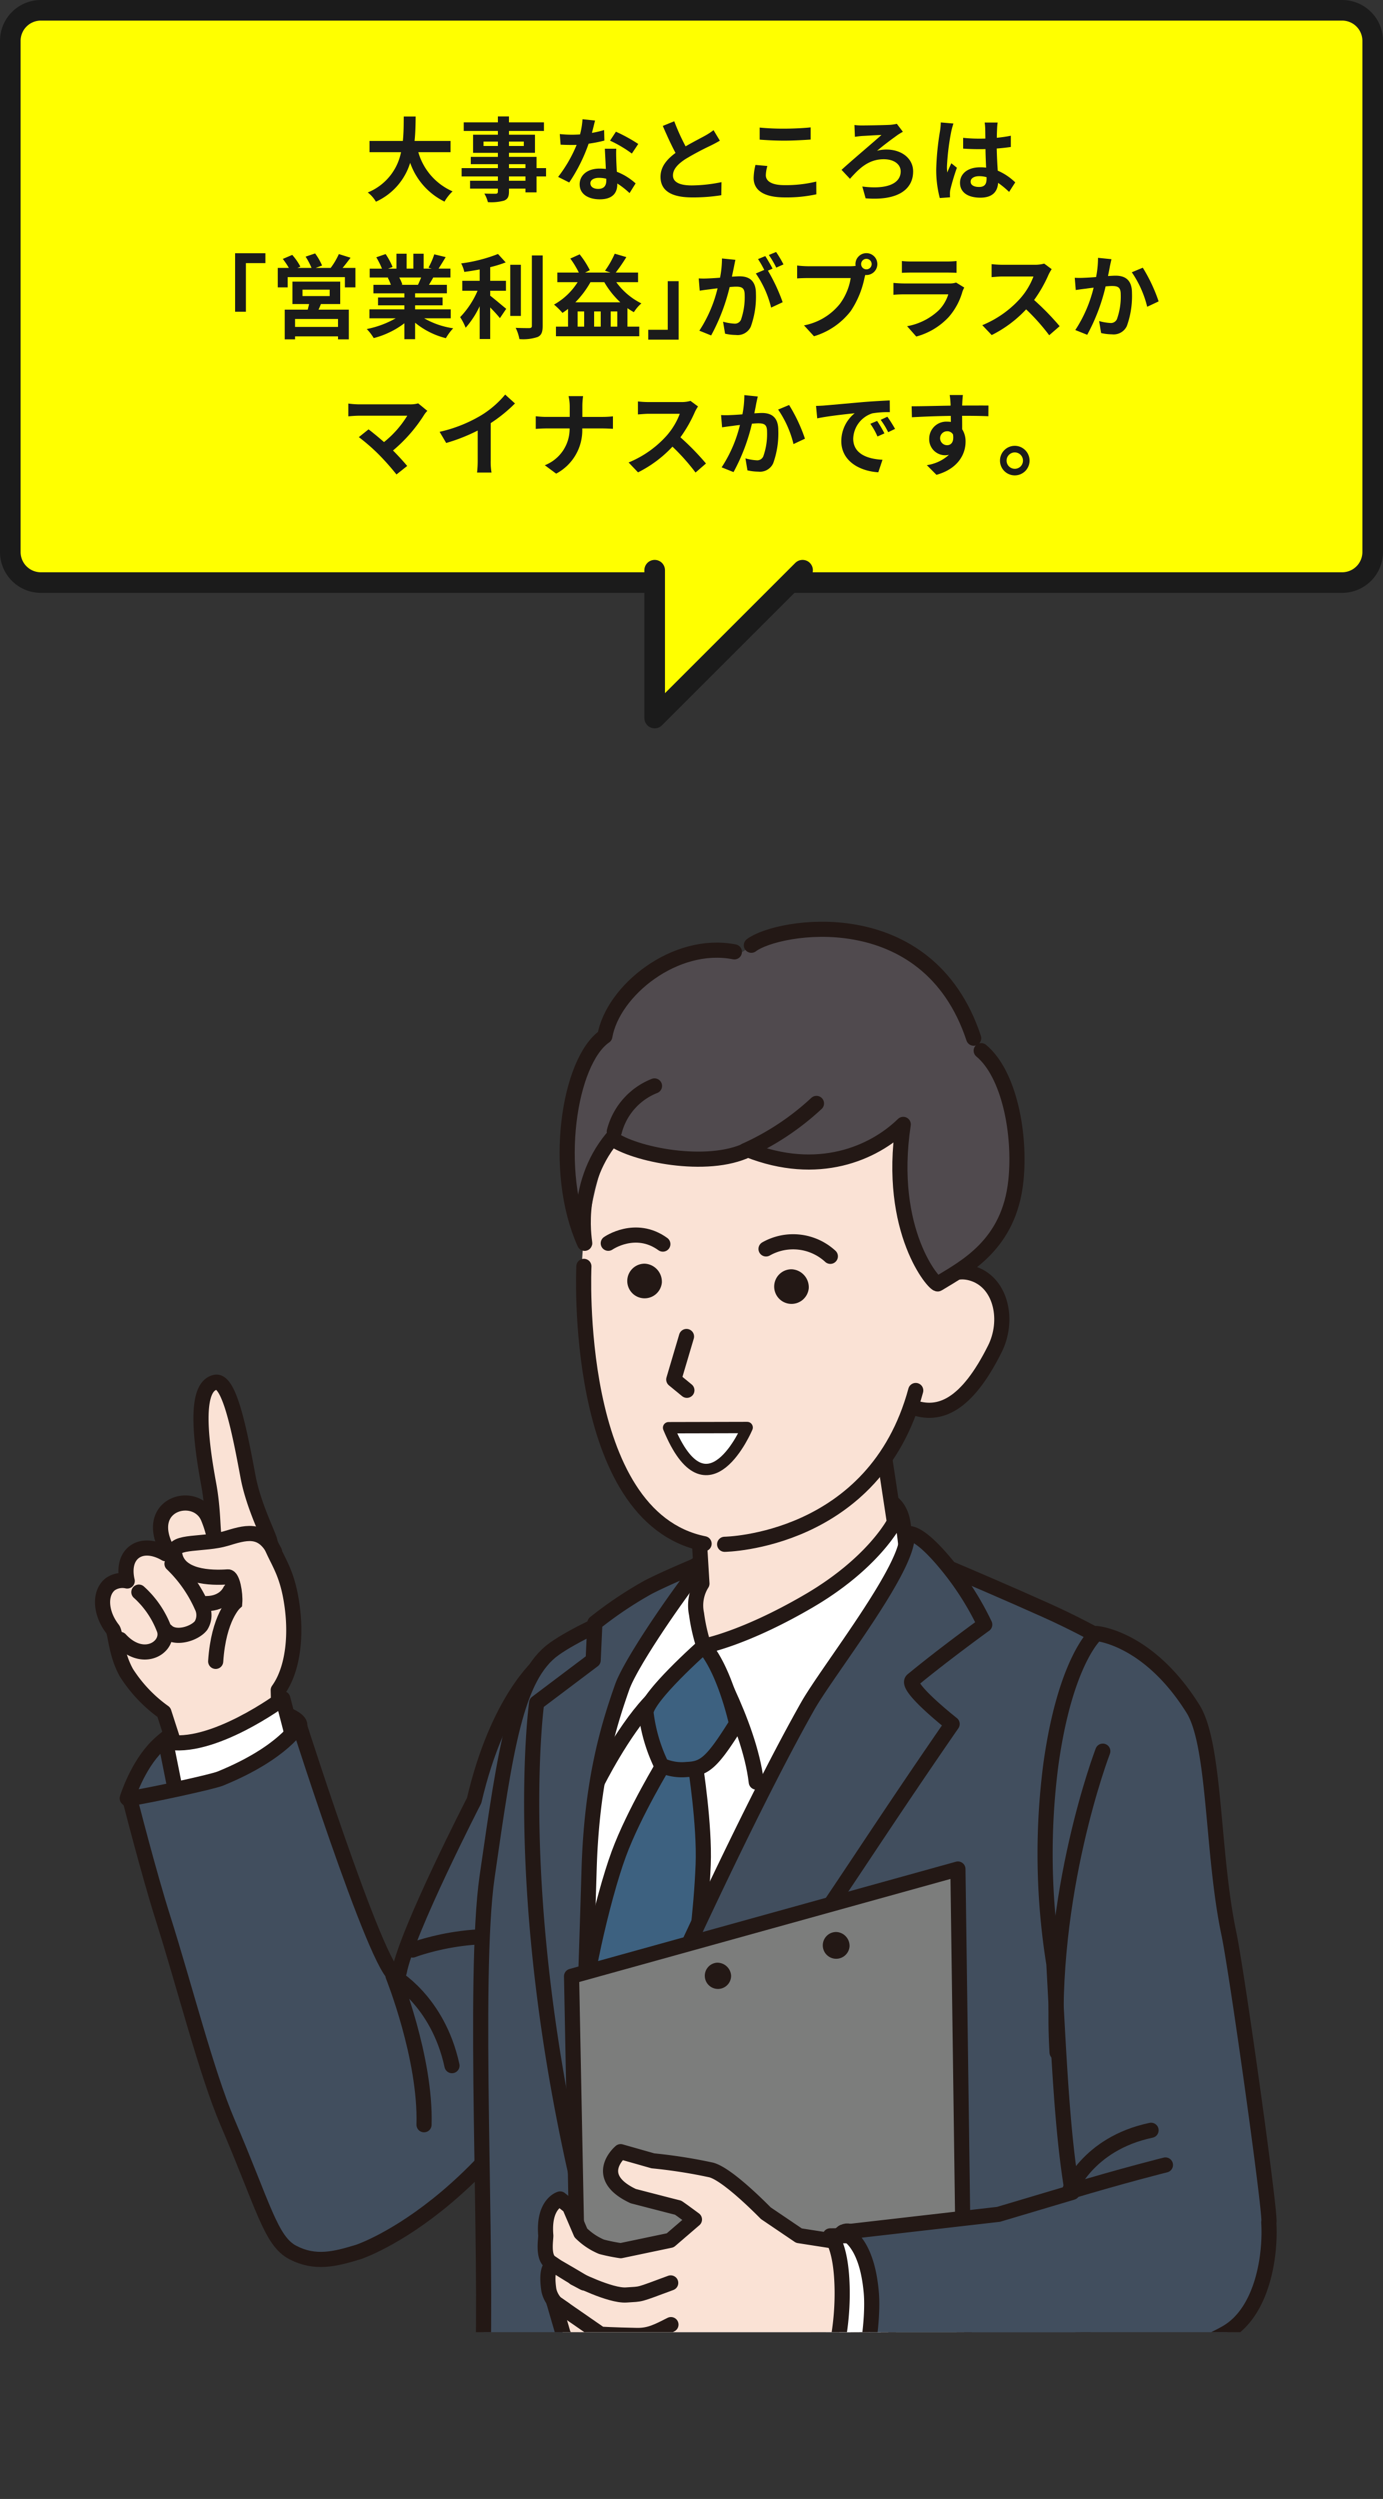 <svg xmlns="http://www.w3.org/2000/svg" xmlns:xlink="http://www.w3.org/1999/xlink" viewBox="0 0 241.662 436.82">
  <rect x="0" y="0" width="241.662" height="436.82" fill="#333333" stroke="none"/>
  <defs>
    <style>
      .cls-1, .cls-13, .cls-6, .cls-8 {
        fill: none;
      }

      .cls-2 {
        fill: #ff0;
        stroke: #1b1b1b;
        stroke-width: 3.6px;
      }

      .cls-13, .cls-2, .cls-6, .cls-8 {
        stroke-linecap: round;
      }

      .cls-13, .cls-2, .cls-6 {
        stroke-linejoin: round;
      }

      .cls-3 {
        fill: #1b1b1b;
      }

      .cls-4 {
        clip-path: url(#clip-path);
      }

      .cls-5 {
        fill: #414e5e;
      }

      .cls-13, .cls-6, .cls-8 {
        stroke: #231815;
      }

      .cls-6, .cls-8 {
        stroke-width: 2.646px;
      }

      .cls-7 {
        fill: #fae2d5;
      }

      .cls-8 {
        stroke-miterlimit: 10;
      }

      .cls-9 {
        fill: #231815;
      }

      .cls-10 {
        fill: #fff;
      }

      .cls-11 {
        fill: #3d6180;
      }

      .cls-12 {
        fill: #1a232f;
      }

      .cls-13 {
        stroke-width: 1.985px;
      }

      .cls-14 {
        fill: #504a4e;
      }

      .cls-15 {
        fill: #7c7d7c;
      }
    </style>
    <clipPath id="clip-path">
      <rect class="cls-1" x="4.689" y="135.668" width="227.892" height="272"/>
    </clipPath>
  </defs>
  <g id="レイヤー_2" data-name="レイヤー 2">
    <g id="レイヤー_1-2" data-name="レイヤー 1">
      <path class="cls-2" d="M7.144,1.8H234.518a5.344,5.344,0,0,1,5.344,5.344V96.49a5.346,5.346,0,0,1-5.346,5.346H7.144A5.344,5.344,0,0,1,1.8,96.493V7.144A5.344,5.344,0,0,1,7.144,1.8Z"/>
      <g>
        <path class="cls-3" d="M73.096,26.603a10.673,10.673,0,0,0,5.984,6.848,7.633,7.633,0,0,0-1.408,1.793,11.938,11.938,0,0,1-6-6.784,11.013,11.013,0,0,1-5.983,6.8,5.641,5.641,0,0,0-1.425-1.615,9.595,9.595,0,0,0,5.809-7.041H64.569V24.635h5.823c.16-1.504.145-2.96.16-4.272H72.632c-.016,1.312-.032,2.785-.191,4.272H78.728v1.968Z"/>
        <path class="cls-3" d="M95.416,30.842H93.752v2.786H91.817v-.658H88.937v.497c0,.944-.224,1.327-.848,1.6a8.453,8.453,0,0,1-2.832.271,5.905,5.905,0,0,0-.624-1.502c.768.032,1.712.032,1.968.032.304-.016.399-.112.399-.401v-.497H82.137v-1.374h4.863v-.754H80.664v-1.454h6.336V28.699H82.265V27.421h4.735v-.706H82.664v-3.166h4.336V22.89H81.032v-1.502h5.968V20.349h1.937v1.039h6.112v1.502H88.937v.658h4.544v3.166H88.937v.706h4.815v1.968h1.664Zm-8.416-5.325v-.771H84.489v.771Zm1.937-.771v.771h2.592v-.771Zm0,4.642h2.88V28.699H88.937Zm2.88,1.454H88.937v.754h2.88Z"/>
        <path class="cls-3" d="M105.608,24.572a23.23,23.23,0,0,1-2.752.543,29.243,29.243,0,0,1-3.392,6.785l-1.937-.977A24.166,24.166,0,0,0,100.76,25.324c-.271.016-.544.016-.816.016-.655,0-1.296-.016-1.983-.048l-.145-1.856a20.134,20.134,0,0,0,2.112.112c.464,0,.944-.017,1.424-.048a13.462,13.462,0,0,0,.433-2.656l2.191.225c-.128.512-.319,1.312-.544,2.16a16.971,16.971,0,0,0,2.128-.496Zm2.08,1.424c-.048.672-.016,1.328,0,2.031.017.449.048,1.217.097,2a10.558,10.558,0,0,1,3.279,2.033l-1.056,1.695a14.09,14.09,0,0,0-2.144-1.68v.144c0,1.472-.801,2.624-3.057,2.624-1.968,0-3.52-.88-3.52-2.624,0-1.552,1.296-2.752,3.504-2.752.368,0,.735.032,1.072.063-.049-1.184-.129-2.575-.177-3.535Zm-1.744,5.248a5.616,5.616,0,0,0-1.279-.16c-.912,0-1.504.384-1.504.943,0,.593.496.992,1.359.992,1.072,0,1.424-.623,1.424-1.472Zm4.465-4.4a21.146,21.146,0,0,0-3.809-2.256l1.024-1.568a28.495,28.495,0,0,1,3.903,2.145Z"/>
        <path class="cls-3" d="M125.784,24.588c-.479.288-.992.561-1.568.848a48.554,48.554,0,0,0-4.416,2.353c-1.327.864-2.208,1.776-2.208,2.88,0,1.136,1.104,1.744,3.297,1.744a26.475,26.475,0,0,0,5.184-.576l-.032,2.288a31.025,31.025,0,0,1-5.088.384c-3.152,0-5.536-.88-5.536-3.6,0-1.76,1.104-3.057,2.624-4.176-.735-1.36-1.504-3.041-2.224-4.721l2-.816a37.158,37.158,0,0,0,1.983,4.385c1.297-.752,2.673-1.456,3.425-1.872a11.039,11.039,0,0,0,1.456-.96Z"/>
        <path class="cls-3" d="M134.088,29.019a6.554,6.554,0,0,0-.272,1.601c0,1.008.96,1.743,3.248,1.743a22.485,22.485,0,0,0,5.568-.623l.016,2.224a24.197,24.197,0,0,1-5.504.544c-3.632,0-5.456-1.216-5.456-3.393a10.185,10.185,0,0,1,.32-2.287Zm-1.345-6.72a41.548,41.548,0,0,0,4.32.192c1.568,0,3.376-.096,4.592-.225v2.129c-1.104.08-3.071.191-4.575.191-1.664,0-3.04-.08-4.337-.176Z"/>
        <path class="cls-3" d="M150.536,21.931c.832,0,3.984-.048,5.04-.111a8.067,8.067,0,0,0,1.136-.176l1.056,1.392c-.304.159-.655.384-.88.528-.912.655-2.432,1.76-3.632,2.799a5.946,5.946,0,0,1,1.601-.223c2.768,0,4.703,1.615,4.703,3.823,0,3.072-2.56,5.168-8.304,4.704L150.68,32.603c4.256.561,6.704-.496,6.704-2.64,0-1.248-1.168-2.128-2.96-2.128-2.752,0-4.399,1.744-5.903,3.424l-1.473-1.568c1.937-1.775,5.729-4.959,6.977-6.096-.849.016-2.624.145-3.393.176-.399.032-.912.096-1.248.145l-.08-2.064A9.954,9.954,0,0,0,150.536,21.931Z"/>
        <path class="cls-3" d="M166.601,21.595a13.221,13.221,0,0,0-.384,1.408,41.883,41.883,0,0,0-.752,6.128,7.371,7.371,0,0,0,.063,1.024c.208-.561.464-1.088.704-1.616l.976.784a37.977,37.977,0,0,0-1.136,3.775,3.164,3.164,0,0,0-.08.736c0,.16,0,.432.017.656l-1.792.128a19.102,19.102,0,0,1-.624-5.056,47.065,47.065,0,0,1,.655-6.608,11.808,11.808,0,0,0,.145-1.552Zm9.728,11.952a16.157,16.157,0,0,0-1.92-1.584c-.096,1.504-.96,2.592-3.104,2.592-2.177,0-3.553-.928-3.553-2.592,0-1.616,1.36-2.72,3.521-2.72a7.004,7.004,0,0,1,1.04.064c-.048-.977-.096-2.129-.112-3.248-.384.016-.768.016-1.136.016-.928,0-1.824-.032-2.768-.096V24.091a26.326,26.326,0,0,0,2.768.145c.368,0,.752,0,1.12-.017-.017-.784-.017-1.424-.032-1.76a8.995,8.995,0,0,0-.096-1.04h2.271a10.068,10.068,0,0,0-.096,1.023c-.016.353-.048.944-.048,1.648.864-.096,1.696-.208,2.448-.367v1.967c-.769.112-1.601.209-2.465.272.032,1.536.112,2.8.177,3.872a10.048,10.048,0,0,1,3.056,2.048Zm-3.936-2.576a4.931,4.931,0,0,0-1.28-.176c-.895,0-1.504.368-1.504.96,0,.641.64.928,1.472.928.977,0,1.312-.512,1.312-1.439Z"/>
        <path class="cls-3" d="M41.08,44.267h5.296v1.729H42.968v8.496H41.08Z"/>
        <path class="cls-3" d="M62.105,46.829V50.235H60.265V48.443h-10v1.792H48.536V46.829h1.937a14.171,14.171,0,0,0-1.056-1.568l1.647-.704a10.287,10.287,0,0,1,1.424,2.049l-.512.224h2.464a13.011,13.011,0,0,0-1.04-1.968l1.664-.561a10.749,10.749,0,0,1,1.216,2.112l-1.12.416h2.624a12.441,12.441,0,0,0,1.425-2.416l2.048.64c-.464.608-.944,1.248-1.393,1.776ZM56.072,53.146c-.128.354-.271.674-.416.979h5.296v5.197h-1.888V58.795h-7.504v.527H49.753V54.125h4.016c.08-.32.176-.657.24-.979H51.097v-3.918H59.449v3.918Zm2.992,2.608h-7.504v1.394h7.504Zm-6.208-3.998h4.752V50.634h-4.752Z"/>
        <path class="cls-3" d="M74.12,55.642a14.277,14.277,0,0,0,5.072,1.744,8.942,8.942,0,0,0-1.28,1.729,13.671,13.671,0,0,1-5.376-2.704v2.88H70.664V56.507A15.183,15.183,0,0,1,65.304,59.099a8.76,8.76,0,0,0-1.216-1.584,16.838,16.838,0,0,0,5.056-1.873H64.552V54.076h6.112v-.705h-4.608v-1.374h4.608v-.722h-5.408V49.789h3.04a7.228,7.228,0,0,0-.544-1.25l.192-.032H64.6v-1.55H66.744a14.3,14.3,0,0,0-.992-1.984l1.632-.56a12.105,12.105,0,0,1,1.216,2.256l-.783.288h1.456V44.349h1.775v2.607h1.185V44.349h1.792v2.607H75.448l-.576-.176a12.884,12.884,0,0,0,1.008-2.32l2,.48c-.448.735-.88,1.455-1.248,2.016h2.08v1.55H75.704c-.256.465-.512.897-.752,1.282h3.136v1.486H72.536v.722H77.336v1.374H72.536v.705H78.76v1.566Zm-4.353-7.136a7.933,7.933,0,0,1,.545,1.233l-.272.049h2.992c.191-.385.384-.85.56-1.282Z"/>
        <path class="cls-3" d="M85.657,51.691c.784.592,2.368,1.953,2.8,2.289L87.353,55.611c-.384-.496-1.056-1.215-1.696-1.871v5.52H83.817V53.531a15.912,15.912,0,0,1-2.448,3.761,10.656,10.656,0,0,0-.96-1.856,15.472,15.472,0,0,0,3.04-4.607H80.777V49.084h3.04V47.099c-.912.176-1.824.32-2.688.432a5.898,5.898,0,0,0-.544-1.487,27.054,27.054,0,0,0,6.433-1.647l1.344,1.471a20.604,20.604,0,0,1-2.704.832v2.385h2.752V50.828h-2.752Zm5.36,3.537H89.16V46.283h1.856ZM94.824,44.652V56.971c0,1.104-.224,1.632-.88,1.937a7.864,7.864,0,0,1-3.184.367,7.295,7.295,0,0,0-.656-1.967c1.04.047,2.063.047,2.4.047.304-.016.432-.111.432-.399V44.652Z"/>
        <path class="cls-3" d="M107.689,49.324a11.931,11.931,0,0,0,4.383,3.712,6.66,6.66,0,0,0-1.312,1.536,11.968,11.968,0,0,1-1.12-.705v3.232h2.064V58.779H97.145V57.099H99.257V53.996c-.32.256-.64.48-.976.703a11.608,11.608,0,0,0-1.473-1.455,11.509,11.509,0,0,0,4.126-3.92H97.385V47.644h3.759a16.55,16.55,0,0,0-1.487-2.449l1.631-.735a15.489,15.489,0,0,1,1.776,2.769l-.831.416H106.679l-.959-.32a16.291,16.291,0,0,0,1.696-2.977l2.031.592a30.092,30.092,0,0,1-1.854,2.705h3.902V49.324Zm.704,3.52a15.28,15.28,0,0,1-2.801-3.52h-2.416a16.422,16.422,0,0,1-2.641,3.52ZM102.073,54.443h-1.139v2.656h1.139Zm2.896,0h-1.154v2.656h1.154Zm2.896,2.656V54.443H106.711v2.656Z"/>
        <path class="cls-3" d="M118.584,59.372h-5.312V57.644h3.408v-8.496h1.903Z"/>
        <path class="cls-3" d="M128.505,45.42c-.097.416-.192.912-.272,1.312-.096.479-.224,1.056-.336,1.631.528-.031,1.008-.063,1.328-.063,1.68,0,2.864.752,2.864,3.024a15.488,15.488,0,0,1-.896,5.775,2.53,2.53,0,0,1-2.607,1.456,8.978,8.978,0,0,1-1.889-.224L126.345,56.236a9.254,9.254,0,0,0,1.952.336,1.165,1.165,0,0,0,1.184-.688,12.084,12.084,0,0,0,.641-4.336c0-1.265-.545-1.44-1.536-1.44-.257,0-.641.033-1.088.064a34.328,34.328,0,0,1-3.232,8.464l-2.064-.832a23.508,23.508,0,0,0,3.185-7.407c-.561.063-1.057.127-1.36.176-.448.048-1.264.16-1.76.24l-.176-2.145a14.829,14.829,0,0,0,1.68,0c.496-.016,1.248-.064,2.048-.128a17.446,17.446,0,0,0,.336-3.36Zm5.68,1.889A31.441,31.441,0,0,1,136.761,52.828l-2.017.943a17.932,17.932,0,0,0-2.672-5.968l1.473-.624a17.908,17.908,0,0,0-1.088-1.888l1.264-.528c.4.592.96,1.6,1.28,2.192Zm1.456-.529a15.918,15.918,0,0,0-1.296-2.207l1.264-.528a18.839,18.839,0,0,1,1.296,2.176Z"/>
        <path class="cls-3" d="M148.6,46.54a7.268,7.268,0,0,0,.912-.063,1.836,1.836,0,0,1-.031-.305,1.912,1.912,0,1,1,1.92,1.904.929.929,0,0,1-.208-.016l-.128.479a16.157,16.157,0,0,1-2.4,5.823,12.667,12.667,0,0,1-6.432,4.416l-1.744-1.903A10.511,10.511,0,0,0,146.76,53.115a10.266,10.266,0,0,0,1.889-4.512h-7.456c-.736,0-1.488.032-1.904.064V46.412a17.697,17.697,0,0,0,1.904.128Zm3.713-.368a.92.92,0,1,0-.912.912A.925.925,0,0,0,152.313,46.172Z"/>
        <path class="cls-3" d="M168.489,50.267a5.872,5.872,0,0,0-.304.672,11.501,11.501,0,0,1-2.368,4.433,11.984,11.984,0,0,1-5.712,3.456l-1.6-1.809a10.782,10.782,0,0,0,5.552-2.8,6.935,6.935,0,0,0,1.647-2.769h-7.728c-.384,0-1.185.017-1.856.08V49.451c.672.064,1.36.097,1.856.097h7.92a3.357,3.357,0,0,0,1.168-.16ZM157.593,45.628a13.586,13.586,0,0,0,1.664.08h6.159a15.217,15.217,0,0,0,1.729-.08v2.063c-.432-.031-1.185-.047-1.76-.047H159.257c-.513,0-1.2.016-1.664.047Z"/>
        <path class="cls-3" d="M183.768,47.051a7.618,7.618,0,0,0-.56.992,23.537,23.537,0,0,1-2.512,4.399,45.078,45.078,0,0,1,4.464,4.576l-1.824,1.584a36.47,36.47,0,0,0-4.032-4.527,21.124,21.124,0,0,1-6.016,4.496l-1.648-1.729a18.137,18.137,0,0,0,6.561-4.592,12.417,12.417,0,0,0,2.384-3.92h-5.424c-.672,0-1.553.096-1.889.111V46.172a17.772,17.772,0,0,0,1.889.111h5.632a5.809,5.809,0,0,0,1.664-.207Z"/>
        <path class="cls-3" d="M194.216,45.308c-.096.416-.208.911-.288,1.312-.079.479-.207,1.056-.319,1.632.527-.032,1.008-.064,1.328-.064,1.68,0,2.863.752,2.863,3.024a15.497,15.497,0,0,1-.895,5.776,2.545,2.545,0,0,1-2.608,1.455,8.854,8.854,0,0,1-1.888-.224l-.352-2.096a9.121,9.121,0,0,0,1.936.336,1.151,1.151,0,0,0,1.184-.688,11.708,11.708,0,0,0,.656-4.336c0-1.264-.544-1.439-1.552-1.439-.256,0-.64.031-1.088.064a33.665,33.665,0,0,1-3.216,8.463l-2.08-.832a23.562,23.562,0,0,0,3.2-7.408c-.561.064-1.057.129-1.36.177-.448.048-1.264.16-1.76.239l-.177-2.144a14.621,14.621,0,0,0,1.681,0c.496-.016,1.248-.063,2.048-.128a17.593,17.593,0,0,0,.336-3.359Zm5.473,1.487a28.541,28.541,0,0,1,2.768,5.888l-2,.944a18.3,18.3,0,0,0-2.688-6.032Z"/>
        <path class="cls-3" d="M74.672,71.82a4.341,4.341,0,0,0-.544.672,26.69,26.69,0,0,1-5.456,6.256c.912.912,1.855,1.951,2.479,2.703l-1.871,1.488a44.606,44.606,0,0,0-3.057-3.455,33.911,33.911,0,0,0-3.52-3.072l1.695-1.36c.641.479,1.696,1.345,2.704,2.224a17.731,17.731,0,0,0,4.064-4.607H62.704c-.641,0-1.504.08-1.84.111V70.54a15.477,15.477,0,0,0,1.84.144h8.88a5.168,5.168,0,0,0,1.488-.176Z"/>
        <path class="cls-3" d="M85.744,80.507a10.962,10.962,0,0,0,.145,2.096H83.361a18.014,18.014,0,0,0,.112-2.096V75.259A31.266,31.266,0,0,1,77.968,77.435l-1.151-1.951a24.608,24.608,0,0,0,7.28-2.896,16.893,16.893,0,0,0,4.176-3.616l1.712,1.552a26.119,26.119,0,0,1-4.24,3.44Z"/>
        <path class="cls-3" d="M105.36,72.876c.736,0,1.408-.063,1.744-.097v2.177c-.336-.017-1.12-.063-1.76-.063h-3.601a8.593,8.593,0,0,1-4.56,7.903L95.199,81.324a6.831,6.831,0,0,0,4.336-6.432H95.456c-.704,0-1.345.047-1.841.079v-2.208c.48.049,1.137.112,1.776.112H99.552V71.115a8.017,8.017,0,0,0-.208-1.871H101.888a12.515,12.515,0,0,0-.128,1.888v1.744Z"/>
        <path class="cls-3" d="M121.968,71.051a7.619,7.619,0,0,0-.56.992,23.536,23.536,0,0,1-2.512,4.399,45.076,45.076,0,0,1,4.464,4.576l-1.824,1.584a36.47,36.47,0,0,0-4.032-4.527,21.124,21.124,0,0,1-6.016,4.496l-1.648-1.729a18.137,18.137,0,0,0,6.561-4.592,12.417,12.417,0,0,0,2.384-3.92h-5.424c-.672,0-1.553.096-1.889.111V70.172a17.772,17.772,0,0,0,1.889.111h5.632a5.809,5.809,0,0,0,1.664-.207Z"/>
        <path class="cls-3" d="M132.415,69.308c-.096.416-.208.911-.288,1.312-.079.479-.207,1.056-.319,1.632.527-.032,1.008-.064,1.328-.064,1.68,0,2.863.752,2.863,3.024a15.497,15.497,0,0,1-.895,5.776,2.545,2.545,0,0,1-2.608,1.455,8.854,8.854,0,0,1-1.888-.224l-.352-2.096a9.121,9.121,0,0,0,1.936.336,1.151,1.151,0,0,0,1.184-.688,11.708,11.708,0,0,0,.656-4.336c0-1.264-.544-1.439-1.552-1.439-.256,0-.64.031-1.088.064a33.665,33.665,0,0,1-3.216,8.463l-2.08-.832a23.562,23.562,0,0,0,3.2-7.408c-.561.064-1.057.129-1.36.177-.448.048-1.264.16-1.76.239l-.177-2.144a14.621,14.621,0,0,0,1.681,0c.496-.016,1.248-.063,2.048-.128a17.593,17.593,0,0,0,.336-3.359Zm5.473,1.487a28.54,28.54,0,0,1,2.768,5.888l-2,.944a18.3,18.3,0,0,0-2.688-6.032Z"/>
        <path class="cls-3" d="M144.144,70.876c1.328-.112,3.952-.353,6.849-.608,1.632-.127,3.359-.224,4.479-.271l.017,2.048a16.419,16.419,0,0,0-3.057.208,4.81,4.81,0,0,0-3.344,4.432c0,2.608,2.432,3.553,5.12,3.68l-.736,2.192c-3.328-.208-6.464-2-6.464-5.44A6.281,6.281,0,0,1,149.344,72.236c-1.376.144-4.704.496-6.544.895l-.208-2.176C143.232,70.939,143.84,70.908,144.144,70.876Zm10.4,4.88-1.216.544a12.377,12.377,0,0,0-1.248-2.224l1.184-.496A20.906,20.906,0,0,1,154.544,75.756Zm1.855-.784-1.199.576a14.142,14.142,0,0,0-1.312-2.16l1.168-.544A23.898,23.898,0,0,1,156.4,74.971Z"/>
        <path class="cls-3" d="M172.704,72.763c-.96-.048-2.448-.08-4.592-.08.016.801.016,1.664.016,2.353a3.905,3.905,0,0,1,.593,2.192c0,2.063-1.217,4.688-5.089,5.775l-1.68-1.695a7.219,7.219,0,0,0,3.865-1.809,3.398,3.398,0,0,1-.717.08,2.791,2.791,0,0,1-2.732-2.912,2.983,2.983,0,0,1,3.163-2.96,3.856,3.856,0,0,1,.621.048L166.137,72.699c-2.393.033-4.841.129-6.793.24l-.048-1.92c1.809,0,4.688-.08,6.809-.111a4.168,4.168,0,0,0-.016-.48,10.897,10.897,0,0,0-.144-1.376h2.311c-.048.257-.096,1.105-.111,1.36,0,.128-.017.287-.017.48,1.601,0,3.761-.017,4.593,0ZM165.489,77.82c.656,0,1.248-.496,1.04-1.873a1.131,1.131,0,0,0-1.04-.56,1.216,1.216,0,0,0,0,2.433Z"/>
        <path class="cls-3" d="M179.904,80.523a2.584,2.584,0,1,1-2.592-2.592A2.591,2.591,0,0,1,179.904,80.523Zm-1.151,0a1.432,1.432,0,1,0-1.44,1.424A1.42,1.42,0,0,0,178.752,80.523Z"/>
      </g>
      <polyline class="cls-2" points="114.396 99.67 114.396 125.514 140.24 99.67"/>
      <g class="cls-4">
        <g>
          <path class="cls-5" d="M22.229,314.346s1.759-5.721,5.321-9.186c4.382-4.264,11.23-6.978,21.127-5.862.934.106,3.468,1.09,3.694,2.091,0,0,.291,7.985-6.884,11.195-7.175,3.21-16.387,8.396-23.259,1.762"/>
          <path class="cls-6" d="M22.229,314.346s1.759-5.721,5.321-9.186c4.382-4.264,11.23-6.978,21.127-5.862.934.106,3.468,1.09,3.694,2.091,0,0,.291,7.985-6.884,11.195C38.314,315.794,29.101,320.98,22.229,314.346Z"/>
          <path class="cls-7" d="M48.873,305.805l-.253-10.373c2.64-3.645,3.36-10.026,2.141-16.434-.904-4.761-2.508-6.481-3.562-9.374-.038-.96-2.858-6.111-3.874-11.58-1.48-7.962-3.26-16.945-5.694-16.419-3.286.714-2.984,7.997-1.157,17.864.796,4.294.678,8.091.94,9.072a20.098,20.098,0,0,0-1.004-3.189c-1.953-4.919-11.069-2.784-7.562,4.831.197.435-.012.934.085,1.386-1.962-1.148-4.082-1.38-5.518-.258-1.354,1.054-1.665,2.987-1.187,5.028a3.72,3.72,0,0,0-2.94.549c-1.968,1.533-1.789,5.054.399,7.865.535.684.52,4.235,2.399,7.618a24.901,24.901,0,0,0,6.552,6.91l3.16,9.791s.552,1.116,8.34.335c6.954-.696,8.734-3.621,8.734-3.621"/>
          <path class="cls-6" d="M48.873,305.805l-.253-10.373c2.64-3.645,3.36-10.026,2.141-16.434-.904-4.761-2.508-6.481-3.562-9.374-.038-.96-2.858-6.111-3.874-11.58-1.48-7.962-3.26-16.945-5.694-16.419-3.286.714-2.984,7.997-1.157,17.864.796,4.294.678,8.091.94,9.072a20.098,20.098,0,0,0-1.004-3.189c-1.953-4.919-11.069-2.784-7.562,4.831.197.435-.012.934.085,1.386-1.962-1.148-4.082-1.38-5.518-.258-1.354,1.054-1.665,2.987-1.187,5.028a3.72,3.72,0,0,0-2.94.549c-1.968,1.533-1.789,5.054.399,7.865.535.684.52,4.235,2.399,7.618a24.901,24.901,0,0,0,6.552,6.91l3.16,9.791s.552,1.116,8.34.335C47.093,308.73,48.873,305.805,48.873,305.805Z"/>
          <path class="cls-8" d="M21.005,286.574c4.029,4.379,8.628,1.345,7.724-1.662a16.555,16.555,0,0,0-4.464-6.605"/>
          <path class="cls-8" d="M29.084,285.088c1.515,1.548,4.881.514,6.026-.916a3.433,3.433,0,0,0,.144-3.407,23.478,23.478,0,0,0-5.198-7.415"/>
          <path class="cls-8" d="M47.975,271.236c-2.212-4.382-5.222-3.272-8.561-2.279-3.7,1.098-9.139.314-8.928,2.426.443,4.39,6.487,4.47,9.348,4.258.775-.059,1.316,2.905,1.184,4.529,0,0-2.828,2.532-3.33,10.241"/>
          <path class="cls-9" d="M39.833,275.64a8.704,8.704,0,0,1-.209,1.078.809.809,0,0,0-.035.502.96.96,0,0,0,.349.414,7.696,7.696,0,0,0,.925.678,1.465,1.465,0,0,0,1.007-1.888,1.446,1.446,0,0,0-.74-.831,1.318,1.318,0,0,0-1.298.047"/>
          <path class="cls-8" d="M40.223,278.042s-.919,2.264-4.188,2.273"/>
          <path class="cls-10" d="M49.418,296.92s-12.429,9.274-20.481,7.521l1.645,8.205,11.377,1.615,9.962-7.659Z"/>
          <path class="cls-6" d="M49.418,296.92s-12.429,9.274-20.481,7.521l1.645,8.205,11.377,1.615,9.962-7.659Z"/>
          <path class="cls-5" d="M94.427,290.913s-7.439,6.088-11.574,23.817c0,0-11.691,22.734-13.095,29.973-1.404,7.242-17.497-43.259-17.497-43.259s-2.623,4.907-13.771,9.456c-1.451.59-12.387,2.96-15.82,3.477,0,0,3.239,12.793,5.832,20.974,3.715,11.732,7.624,27.159,11.222,35.547,6.358,14.831,7.568,20.831,11.456,22.848,3.888,2.018,7.324,1.166,11.462-.103,0,0,26.519-8.719,43.359-50.307Z"/>
          <path class="cls-6" d="M94.427,290.913s-7.439,6.088-11.574,23.817c0,0-11.691,22.734-13.095,29.973-1.404,7.242-17.497-43.259-17.497-43.259s-2.623,4.907-13.771,9.456c-1.451.59-12.387,2.96-15.82,3.477,0,0,3.239,12.793,5.832,20.974,3.715,11.732,7.624,27.159,11.222,35.547,6.358,14.831,7.568,20.831,11.456,22.848,3.888,2.018,7.324,1.166,11.462-.103,0,0,26.519-8.719,43.359-50.307Z"/>
          <path class="cls-6" d="M74.094,371.408c.343-11.688-5.421-26.04-5.421-26.04s7.838,4.293,10.305,15.709"/>
          <path class="cls-6" d="M72.106,340.866s14.373-5.553,26.07.429"/>
          <path class="cls-5" d="M188.841,373.906c1.154-33.926,12.49-83.366,12.49-83.366-4.59-3.759-12.12-6.176-18.672-9.119-12.687-5.692-25.556-10.972-25.556-10.972l-36.052,6.766s-16.854,4.828-23.612,9.641c-6.76,4.813-9.612,14.86-12.822,37.08-2.54,17.612.69,71.948-.291,93.313l104.925-.593c-.878-13.092-.655-35.532-.411-42.751"/>
          <path class="cls-6" d="M84.284,415.67c.981-21.362-1.703-70.033.837-87.645,3.207-22.22,4.969-34.974,11.724-39.788,6.757-4.813,24.208-11.025,24.208-11.025l36.052-6.763s12.869,5.28,25.553,10.972c6.555,2.943,14.135,7.001,18.722,10.76,0,0-11.386,47.799-12.537,81.725-.232,6.816.382,30.384.57,42.554"/>
          <path class="cls-10" d="M158.615,275.233s-8.772,16.79-22.367,41.517c-13.656,24.83-34.381,64.257-34.381,64.257s-3.686-11.025-2.995-31.661c.696-20.64,3.877-55.024,12.232-65.296a40.306,40.306,0,0,1,9.721-9.918c13.157-8.881,35.083-19.306,36.942-7.97a69.982,69.982,0,0,1,.849,9.072"/>
          <path class="cls-6" d="M158.615,275.233s-8.772,16.79-22.367,41.517c-13.656,24.83-34.381,64.257-34.381,64.257s-3.686-11.025-2.995-31.661c.696-20.64,3.877-55.024,12.232-65.296a40.306,40.306,0,0,1,9.721-9.918c13.157-8.881,35.083-19.306,36.942-7.97A69.982,69.982,0,0,1,158.615,275.233Z"/>
          <path class="cls-11" d="M116.261,307.898s-5.515,9.031-8.141,16.185c-2.884,7.85-6.549,24.126-6.543,30.534.006,8.963-.884,17.342.291,26.39,0,0,13.726-15.788,18.525-33.891.981-3.697,2.156-13.119,2.479-21.165.279-6.945-1.371-17.397-1.371-17.397Z"/>
          <path class="cls-6" d="M116.261,307.898s-5.515,9.031-8.141,16.185c-2.884,7.85-6.549,24.126-6.543,30.534.006,8.963-.884,17.342.291,26.39,0,0,13.726-15.788,18.525-33.891.981-3.697,2.156-13.119,2.479-21.165.279-6.945-1.371-17.397-1.371-17.397Z"/>
          <path class="cls-6" d="M104.356,311.534s4.32-8.681,9.142-13.876c4.822-5.198,9.486-9.909,9.486-9.909S130.925,300.97,132.15,311.51"/>
          <path class="cls-11" d="M112.871,299.274a28.678,28.678,0,0,0,2.716,9.307,8.566,8.566,0,0,0,4.446.728c3.084-.109,4.399-1.198,8.666-8.032,0,0-1.985-9.283-5.718-13.527,0,0-9.686,8.552-10.111,11.524"/>
          <path class="cls-6" d="M112.871,299.274a28.678,28.678,0,0,0,2.716,9.307,8.566,8.566,0,0,0,4.446.728c3.084-.109,4.399-1.198,8.666-8.032,0,0-1.985-9.283-5.718-13.527C122.983,287.751,113.297,296.302,112.871,299.274Z"/>
          <path class="cls-5" d="M158.48,268.169s1.445-1.195,6.622,4.978a51.03,51.03,0,0,1,6.969,10.834s-7.101,5.136-12.631,9.703c-1.371,1.131,6.934,7.671,6.934,7.671-27.039,39.136-28.66,46.486-60.377,78.124-1.979,1.974-2.858,3.283-4.581,2.443,0,0,24.402-56.559,39.705-83.672,3.527-6.246,18.044-24.566,17.359-30.081"/>
          <path class="cls-6" d="M158.48,268.169s1.445-1.195,6.622,4.978a51.03,51.03,0,0,1,6.969,10.834s-7.101,5.136-12.631,9.703c-1.371,1.131,6.934,7.671,6.934,7.671-27.039,39.136-28.66,46.486-60.377,78.124-1.979,1.974-2.858,3.283-4.581,2.443,0,0,24.402-56.559,39.705-83.672C144.648,292.004,159.165,273.684,158.48,268.169Z"/>
          <path class="cls-5" d="M122.872,273.146s-6.062,2.473-9.592,4.291a68.295,68.295,0,0,0-9.333,6.264l-.297,6.508-9.876,7.448s-4.558,32.678,7.213,83.872c0,0,.951-21.039,1.953-54.762.455-15.415,3.327-24.913,5.78-31.87,1.395-3.956,8.887-15.074,14.152-21.75"/>
          <path class="cls-6" d="M122.872,273.146s-6.062,2.473-9.592,4.291a68.295,68.295,0,0,0-9.333,6.264l-.297,6.508-9.876,7.448s-4.558,32.678,7.213,83.872c0,0,.951-21.039,1.953-54.762.455-15.415,3.327-24.913,5.78-31.87C110.114,290.94,117.606,279.822,122.872,273.146Z"/>
          <path class="cls-12" d="M97.046,392.025c.079,2.861,2.191,5.11,4.71,5.022,2.523-.085,4.502-2.473,4.42-5.333-.079-2.863-2.191-5.11-4.711-5.025-2.523.088-4.499,2.476-4.42,5.336"/>
          <path class="cls-6" d="M97.046,392.025c.079,2.861,2.191,5.11,4.71,5.022,2.523-.085,4.502-2.473,4.42-5.333-.079-2.863-2.191-5.11-4.711-5.025C98.943,386.777,96.967,389.165,97.046,392.025Z"/>
          <path class="cls-7" d="M121.446,256.845l1.207,19.967a7.202,7.202,0,0,0-.94,5.321,32.416,32.416,0,0,0,1.272,5.618s6.972-1.257,18.337-7.897c11.365-6.637,14.963-13.785,14.963-13.785l-2.769-18.258Z"/>
          <path class="cls-6" d="M121.446,256.845l1.207,19.967a7.202,7.202,0,0,0-.94,5.321,32.416,32.416,0,0,0,1.272,5.618s6.972-1.257,18.337-7.897c11.365-6.637,14.963-13.785,14.963-13.785l-2.769-18.258Z"/>
          <path class="cls-7" d="M160.508,230.229c-1.891,5.122-5.797,13.991-1.072,15.735,4.725,1.745,9.48-.305,14.408-10.185,2.438-4.884,1.163-11.307-3.559-13.051-4.725-1.744-7.882,2.379-9.776,7.5"/>
          <path class="cls-6" d="M160.508,230.229c-1.891,5.122-5.797,13.991-1.072,15.735,4.725,1.745,9.48-.305,14.408-10.185,2.438-4.884,1.163-11.307-3.559-13.051C165.559,220.984,162.402,225.107,160.508,230.229Z"/>
          <path class="cls-7" d="M135.574,176.968c-12.705-.611-27.162,7.433-32.005,27.92,0,0-11.568,55.082,20.41,65.323,0,0,22.422,2.913,34.542-20.008,0,0,8.388-21.571,9.319-40.357.511-10.282-4.461-31.535-32.266-32.877"/>
          <path class="cls-10" d="M116.829,249.567c6.772,16.455,13.729-.035,13.729-.035Z"/>
          <path class="cls-13" d="M116.829,249.567c6.772,16.455,13.729-.035,13.729-.035Z"/>
          <path class="cls-6" d="M126.623,269.945s26.208-.341,33.391-26.886"/>
          <path class="cls-6" d="M102.028,221.362s-2.097,43.829,21.004,48.486"/>
          <path class="cls-14" d="M98.181,205.197c-.737-6.86,1.486-19.947,7.762-24.261,1.424-8.258,12.995-17.773,23.762-14.528,4.379-2.957,8.1-5.21,21.339-3.31,12.143,1.744,19.192,12.064,19.856,20.276,6.114,3.154,7.956,12.998,7.019,22.032-1.163,11.239-8.334,15.982-13.16,18.931-.529.32-10.346-9.668-6.928-27.503-5.201,5.072-13.747,8.851-25.982,4.003-7.175,3.471-20.766-.247-24.508-3.034-4.878,11.624-4.919,21.265-5.139,20.81-4.241-8.713-3.644-9.897-4.02-13.415"/>
          <path class="cls-6" d="M128.324,166.388c-10.364-2.044-21.262,6.793-22.634,14.743-6.276,4.314-9.257,23.477-3.533,36.202.206.461-2.208-9.865,4.778-18.346,3.739,2.784,16.572,5.468,23.75,1.997,12.232,4.849,21.944.631,27.145-4.44-2.834,18.707,5.521,28.202,6.047,27.882,4.828-2.949,12.475-6.816,13.639-18.055.843-8.147-1.163-18.652-6.064-22.713"/>
          <path class="cls-6" d="M170.139,181.475c-8.056-24.317-34.36-19.697-38.848-16.243"/>
          <path class="cls-6" d="M142.666,192.879a45.752,45.752,0,0,1-12.42,8.249"/>
          <path class="cls-6" d="M114.363,189.822a11.677,11.677,0,0,0-7.022,7.979"/>
          <path class="cls-9" d="M141.321,225.185a3.028,3.028,0,1,1-2.969-3.316,3.155,3.155,0,0,1,2.969,3.316"/>
          <path class="cls-9" d="M115.65,224.205a3.028,3.028,0,1,1-2.969-3.313,3.155,3.155,0,0,1,2.969,3.313"/>
          <path class="cls-6" d="M145.09,219.606a9.59,9.59,0,0,0-11.233-1.292"/>
          <path class="cls-6" d="M106.289,217.327s4.752-3.327,9.536.144"/>
          <polyline class="cls-6" points="119.958 233.62 117.732 241.144 120.025 243.027"/>
          <polygon class="cls-15" points="167.385 326.706 168.604 416.387 101.637 435.497 99.872 345.455 167.385 326.706"/>
          <polygon class="cls-6" points="167.385 326.706 168.604 416.387 101.637 435.497 99.872 345.455 167.385 326.706"/>
          <path class="cls-9" d="M127.753,345.364a2.299,2.299,0,1,1-2.523-2.282,2.414,2.414,0,0,1,2.523,2.282"/>
          <path class="cls-9" d="M148.448,340.232a2.342,2.342,0,1,1-2.335-2.52,2.431,2.431,0,0,1,2.335,2.52"/>
          <path class="cls-5" d="M150.545,407.183c-.64,9.086-.47,16.675-3.037,16.493-2.567-.179-5.092-8.452-4.452-17.539.64-9.086,2.523-16.331,5.092-16.152,2.567.182,3.037,8.111,2.397,17.198"/>
          <path class="cls-6" d="M150.545,407.183c-.64,9.086-.47,16.675-3.037,16.493-2.567-.179-5.092-8.452-4.452-17.539.64-9.086,2.523-16.331,5.092-16.152C150.715,390.167,151.185,398.096,150.545,407.183Z"/>
          <path class="cls-7" d="M148.617,392.199l-9.013-1.407-5.788-3.921c-2-2.023-6.966-6.851-9.524-7.553a89.535,89.535,0,0,0-10.205-1.601l-5.636-1.603s-5.166,4.314,2.197,7.771c0,0,7.612,1.976,7.818,2.012.097.015,2.878,2.073,2.878,2.073l-4.232,3.642-8.64,1.812a31.316,31.316,0,0,1-3.357-.681,11.301,11.301,0,0,1-3.621-2.432L99.529,385.723l-1.653-1.342s-2.972.837-2.508,6.358c.047.555-.581,3.724.796,4.693,3.838,2.699,10.543,6.211,1.172.802-1.504-.869-1.859,1.275-1.427,4.085a4.738,4.738,0,0,0,2.737,3.342l-1.877-1.304,1.709,5.882,3.786,3.639,1.383,2.117,5.301,3.269s8.714.611,12.429-.499c3.709-1.113,10.937-1.601,10.937-1.601l15.862-4.813s8.017-7.374.443-18.152"/>
          <path class="cls-6" d="M148.617,392.199l-9.013-1.407-5.788-3.921c-2-2.023-6.966-6.851-9.524-7.553a89.535,89.535,0,0,0-10.205-1.601l-5.636-1.603s-5.166,4.314,2.197,7.771c0,0,7.612,1.976,7.818,2.012.097.015,2.878,2.073,2.878,2.073l-4.232,3.642-8.64,1.812a31.316,31.316,0,0,1-3.357-.681,11.301,11.301,0,0,1-3.621-2.432L99.529,385.723l-1.653-1.342s-2.972.837-2.508,6.358c.047.555-.581,3.724.796,4.693,3.838,2.699,10.543,6.211,1.172.802-1.504-.869-1.859,1.275-1.427,4.085a4.738,4.738,0,0,0,2.737,3.342l-1.877-1.304,1.709,5.882,3.786,3.639,1.383,2.117,5.301,3.269s8.714.611,12.429-.499c3.709-1.113,10.937-1.601,10.937-1.601l15.862-4.813S156.191,402.977,148.617,392.199Z"/>
          <path class="cls-6" d="M100.407,398.192s6.199,3.172,9.039,2.972c2.837-.203,1.75.115,7.75-2.109"/>
          <path class="cls-6" d="M96.768,402.359l8.176,5.662s2.006.129,6.305.217c2.25.047,3.633-.696,5.991-1.894"/>
          <path class="cls-6" d="M103.582,413.138a78.566,78.566,0,0,0,9.077.338,9.573,9.573,0,0,0,4.587-1.301"/>
          <path class="cls-10" d="M145.072,390.831s2,1.551,2.088,9.639a46.929,46.929,0,0,1-1.125,10.587c-.067.394-1.788.596-1.85.887-.153.761,1.556,2.664,1.556,2.664l9.612-2.097-.587-21.765Z"/>
          <path class="cls-6" d="M145.072,390.831s2,1.551,2.088,9.639a46.929,46.929,0,0,1-1.125,10.587c-.067.394-1.788.596-1.85.887-.153.761,1.556,2.664,1.556,2.664l9.612-2.097-.587-21.765Z"/>
          <path class="cls-5" d="M214.724,337.958c-2.955-14.003-2.317-32.939-6.264-39.25-7.818-12.508-16.863-13.166-16.863-13.166s-5.43,4.531-7.976,22.948a121.198,121.198,0,0,0,.531,34.792c.902,16.672,1.439,29.421,3.222,39.946l-12.887,3.841L147.289,390.197s4.141.984,4.96,10.581c.552,6.49-1.997,19.718-4.711,22.455,0,0,28.425-4.276,37.508-5.624,11.73-1.744,25.574-7.671,29.356-9.906,6.214-3.668,7.665-13.406,7.304-19.245.549-.062-5.536-43.629-6.984-50.501"/>
          <path class="cls-6" d="M214.724,337.958c-2.955-14.003-2.317-32.939-6.264-39.25-7.818-12.508-16.863-13.166-16.863-13.166s-5.43,4.531-7.976,22.948a121.198,121.198,0,0,0,.531,34.792c.902,16.672,1.439,29.421,3.222,39.946l-12.887,3.841L147.289,390.197s4.141.984,4.96,10.581c.552,6.49-1.997,19.718-4.711,22.455,0,0,28.425-4.276,37.508-5.624,11.73-1.744,25.574-7.671,29.356-9.906,6.214-3.668,7.665-13.406,7.304-19.245C222.256,388.397,216.171,344.83,214.724,337.958Z"/>
          <path class="cls-6" d="M203.646,378.44s-7.242,1.8-16.837,4.687c0,0,3.081-8.384,14.326-10.752"/>
          <path class="cls-6" d="M192.702,306.105s-9.627,25.071-7.991,52.662"/>
        </g>
      </g>
    </g>
  </g>
</svg>
